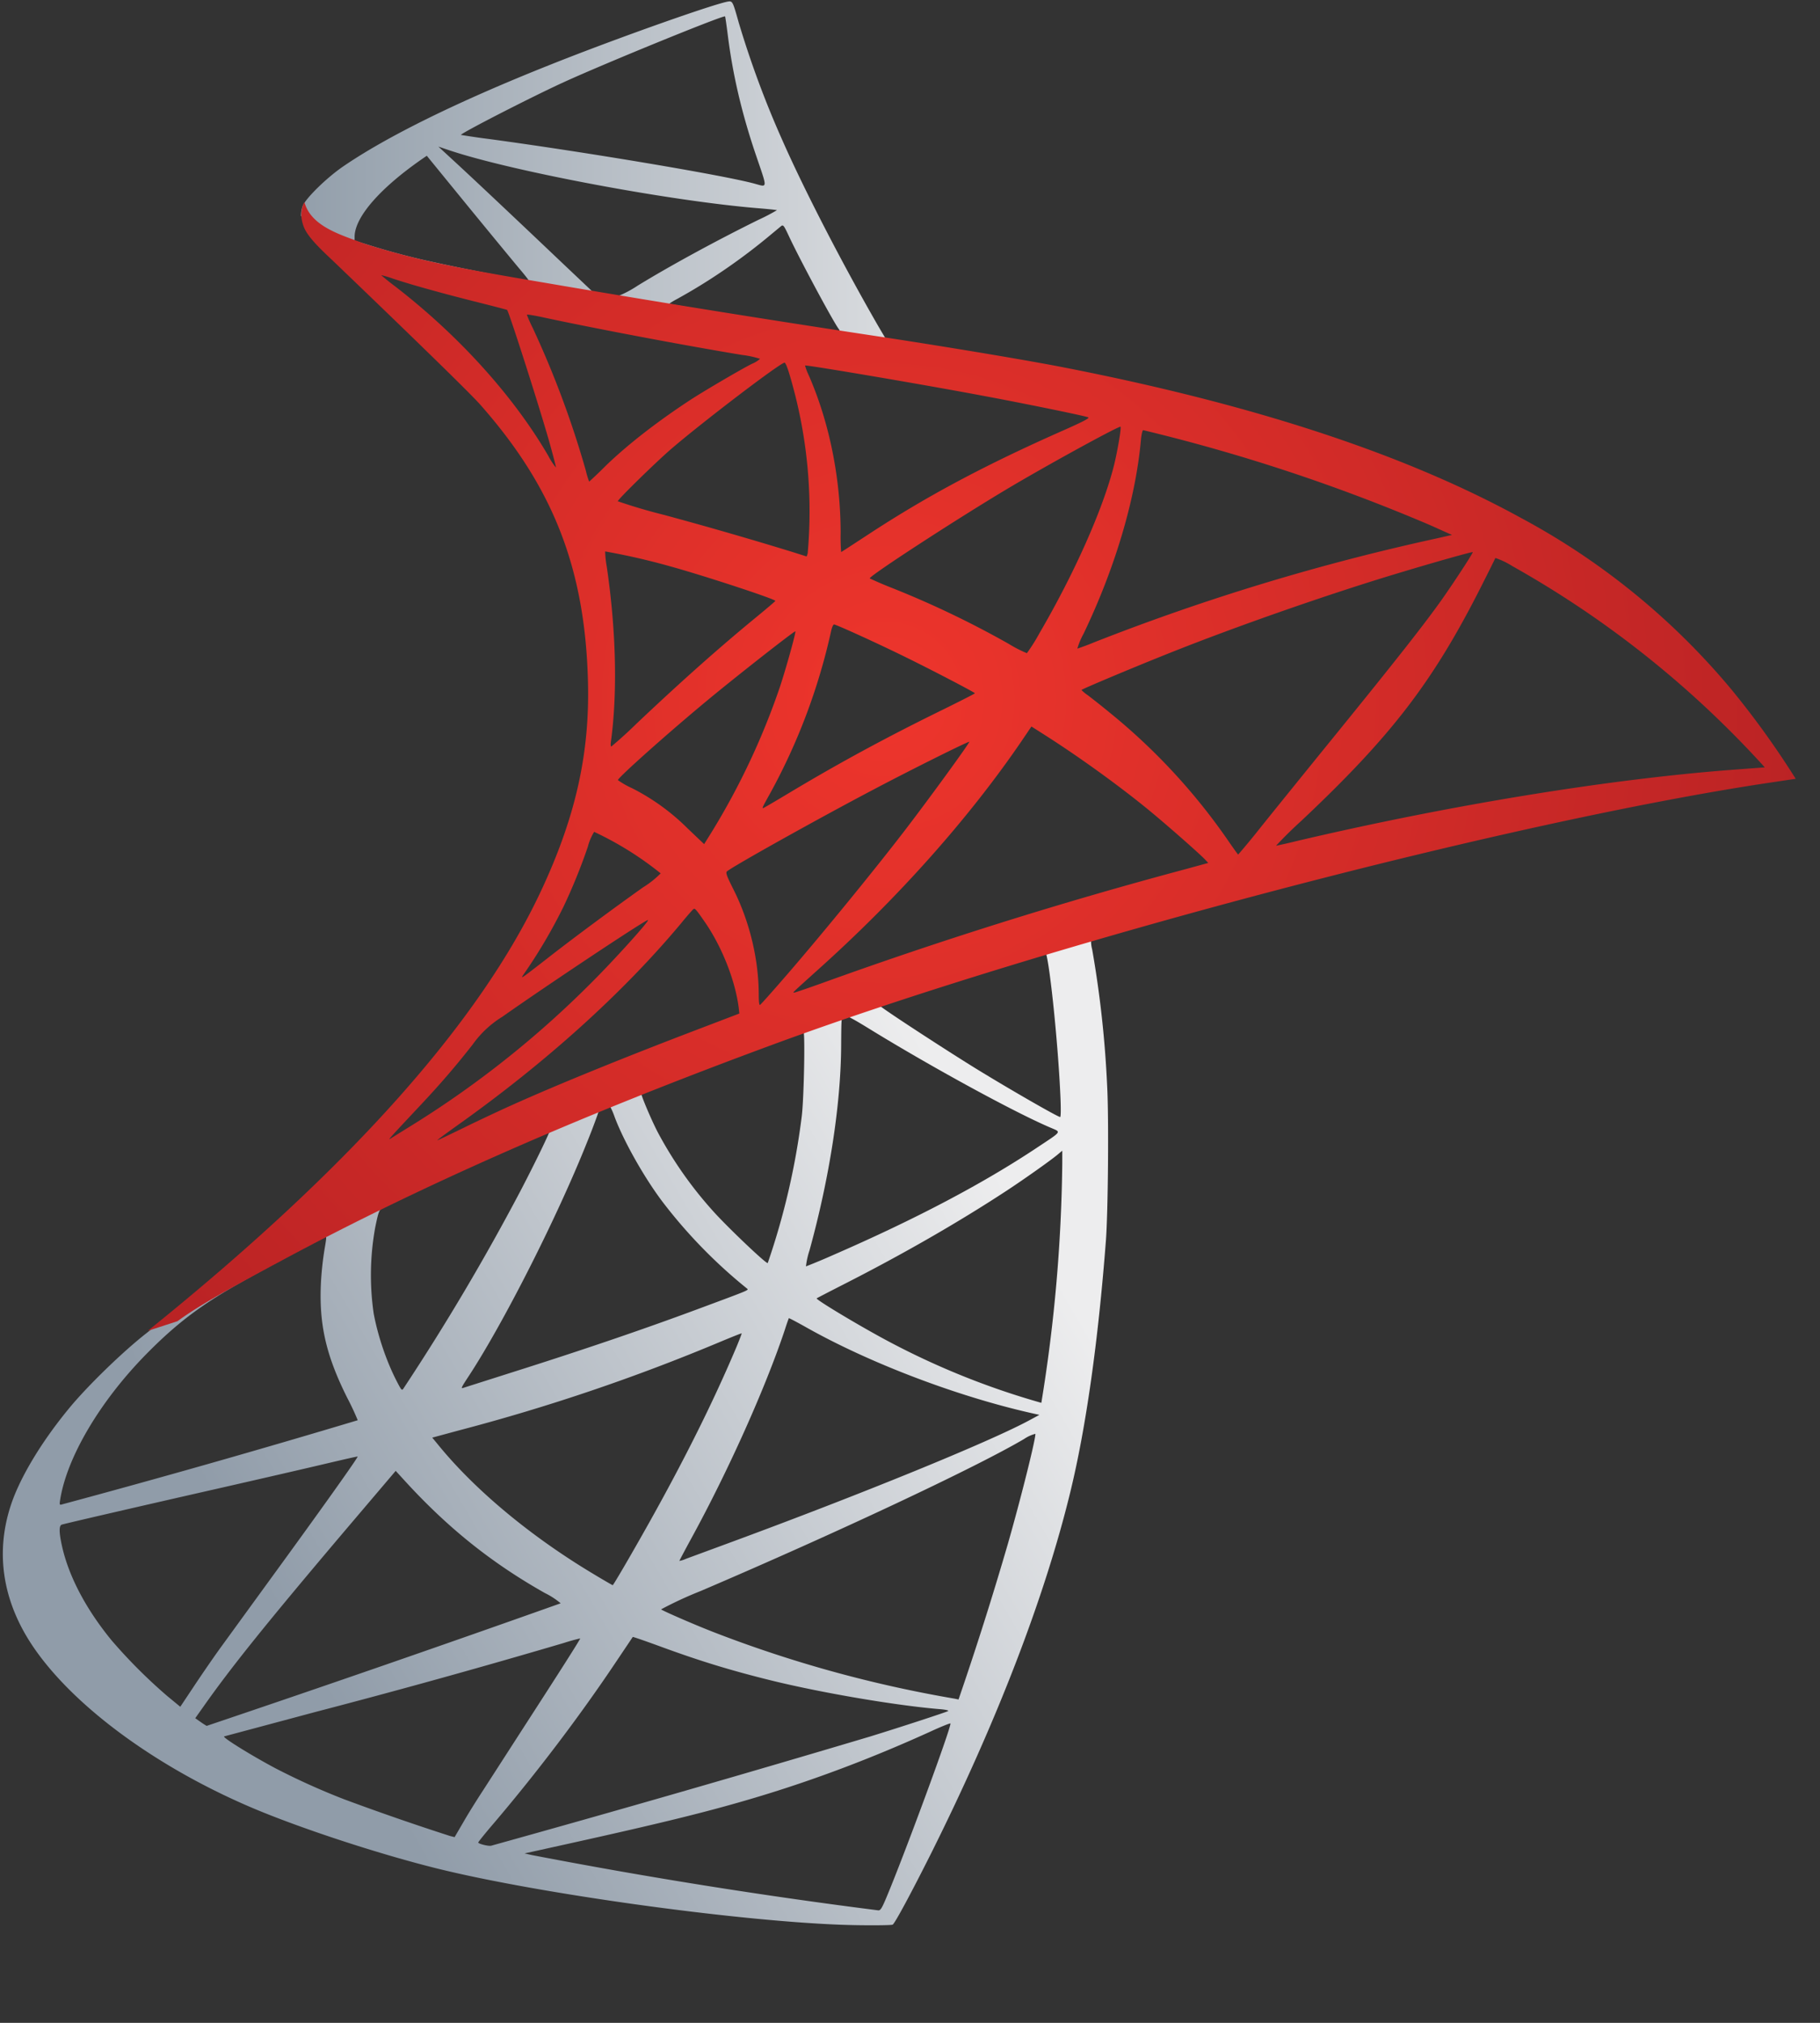 <svg width="18" height="20" xmlns="http://www.w3.org/2000/svg">
  <rect width="100%" height="100%" fill="#333333" stroke="none"/>
  <defs>
    <linearGradient x1="32.437%" y1="85.15%" x2="100%" y2="50%" id="a">
      <stop stop-color="#909CA9" offset="0%"/>
      <stop stop-color="#EDEDEE" offset="100%"/>
    </linearGradient>
    <linearGradient x1="0%" y1="50%" x2="100%" y2="50%" id="b">
      <stop stop-color="#939FAB" offset="0%"/>
      <stop stop-color="#DCDEE1" offset="100%"/>
    </linearGradient>
    <radialGradient cx="44.815%" cy="44.062%" fx="44.815%" fy="44.062%" r="109.026%" gradientTransform="matrix(.685 0 0 1 .141 0)" id="c">
      <stop stop-color="#EE352C" offset="0%"/>
      <stop stop-color="#A91D22" offset="100%"/>
    </radialGradient>
  </defs>
  <g fill="none" fill-rule="evenodd">
    <path d="M11.223 8.894l-3.888 1.243-3.38 1.463-.947.246A25.223 25.223 0 011.45 13.18c-.237.185-.59.528-.77.748-.27.328-.48.677-.57.946-.162.483-.083.973.23 1.425.4.577 1.197 1.163 2.123 1.562.473.204 1.27.467 1.868.615.997.246 2.923.514 3.983.554.216.008.502.007.515-.001.023-.015.188-.322.38-.705.652-1.306 1.123-2.53 1.377-3.574.154-.633.274-1.477.351-2.477.022-.28.03-1.215.013-1.533a10.545 10.545 0 00-.148-1.351.338.338 0 01-.01-.12c.012-.008.048-.02.526-.156l-.095-.219zm-.889.511c.036 0 .13.884.154 1.444.005.119.004.195-.003.195-.023 0-.498-.273-.835-.48-.293-.181-.851-.544-.94-.613-.028-.021-.025-.022.216-.103a37.824 37.824 0 011.408-.443zm-1.98.637c.025 0 .093.037.255.137.606.372 1.427.82 1.78.97.108.047.12.03-.13.196-.536.357-1.202.708-2.02 1.064a6.199 6.199 0 01-.268.112.77.77 0 01.035-.158c.198-.718.31-1.443.313-2.024.002-.288.002-.289.03-.296h.005zm-.408.153c.018.017.005.661-.016.837a7.172 7.172 0 01-.337 1.456c-.012.013-.414-.37-.548-.522a3.896 3.896 0 01-.54-.772c-.067-.129-.174-.384-.164-.391a34.9 34.9 0 011.605-.608zm-1.92.742c.004 0 .006.001.008.003a.691.691 0 01.045.104c.094.25.305.62.487.856a4.992 4.992 0 00.822.84c.02.016.025.013-.454.191-.555.207-1.16.413-1.855.633l-.497.158c-.027.01-.019-.006.059-.124.345-.529.868-1.562 1.16-2.292a6.68 6.68 0 00.108-.282c.012-.042.025-.056.065-.074a.122.122 0 01.052-.013zm-.588.238c.007.007-.142.315-.288.595a22.843 22.843 0 01-1.161 1.96c-.015.021-.02.014-.066-.075-.1-.194-.184-.439-.227-.667a2.634 2.634 0 01.016-.858c.038-.18.037-.176.123-.22.374-.187 1.59-.746 1.603-.735zm5.068.202v.122a15.627 15.627 0 01-.207 2.371 7.652 7.652 0 01-1.535-.62c-.285-.153-.698-.402-.687-.413.003-.003.125-.066.27-.14.578-.294 1.129-.61 1.608-.924.18-.118.449-.309.508-.36l.043-.036zm-7.287.851c.012 0 .008.022-.01.128a3.216 3.216 0 00-.034.31c-.023.42.047.731.26 1.156a2.6 2.6 0 01.103.22 106.428 106.428 0 01-2.928.833c-.02.006-.023.002-.015-.047.067-.422.396-.977.855-1.443.306-.31.55-.492.966-.725a25.07 25.07 0 01.803-.432zm4.583.805c.002-.002.074.036.16.084.628.356 1.504.69 2.25.857l.068.015-.093.05c-.39.213-1.675.737-2.987 1.22l-.415.153a.258.258 0 01-.066.021c0-.003.054-.105.12-.226.369-.675.736-1.496.925-2.065a1.89 1.89 0 01.038-.11zm-.467.15c.002.002-.021.062-.051.134-.256.607-.592 1.269-1.02 2.013-.108.189-.2.343-.204.343-.003 0-.092-.051-.196-.114-.624-.374-1.175-.835-1.537-1.282l-.052-.063.27-.073a19.358 19.358 0 002.578-.874c.115-.048.21-.086.212-.084zm2.903.993c.001 0 .002.001.002.003 0 .064-.149.656-.272 1.085a33.557 33.557 0 01-.488 1.539l-.038-.008a12.322 12.322 0 01-2.387-.659c-.205-.08-.501-.21-.517-.224a3.759 3.759 0 01.393-.182c1.338-.572 2.724-1.223 3.198-1.503a.353.353 0 01.109-.05zm-6.701.225c.007.007-.367.532-.89 1.249l-.474.652c-.079.11-.198.284-.266.387l-.124.186-.131-.108a5.18 5.18 0 01-.547-.547c-.253-.308-.424-.632-.491-.93-.031-.138-.032-.208-.002-.216.042-.013.827-.194 1.563-.361.409-.093.882-.202 1.05-.242.17-.04.31-.072.312-.07zm.376.141l.095.104c.423.462.854.807 1.38 1.104a.754.754 0 01.157.102 231.046 231.046 0 01-3.501 1.212.698.698 0 01-.059-.038l-.054-.038.085-.12c.275-.39.621-.82 1.378-1.714l.52-.612zm2.345 1.643c.002-.003.134.043.292.101.383.14.684.232 1.09.332.5.122 1.22.244 1.648.28.065.005.099.013.088.02-.02.011-.452.153-.77.251a212.147 212.147 0 01-3.749 1.08c-.028.006-.127-.019-.127-.032 0-.006.071-.094.157-.194.422-.496.842-1.05 1.193-1.573l.178-.265zm-.52.014c.005.004-.204.331-.57.897l-.39.605c-.061.093-.15.235-.196.316l-.086.147-.044-.011a25.34 25.34 0 01-1.045-.362 6.897 6.897 0 01-.683-.308c-.234-.124-.53-.307-.507-.315l.893-.239a80.4 80.4 0 002.467-.685 1.86 1.86 0 01.162-.045zm3.659.841H9.4c.012.03-.465 1.324-.639 1.734-.039.092-.053.115-.074.114a54.095 54.095 0 01-3.428-.547l-.071-.016.439-.097c.94-.208 1.392-.32 1.85-.457.579-.173 1.152-.39 1.73-.653.091-.042.17-.074.189-.078z" fill="url(#a)"/>
    <path d="M7.216.014c-.065-.008-1.108.36-1.779.628-.908.361-1.613.708-2.048 1.007-.162.112-.366.312-.396.389a.277.277 0 00-.016.097l.394.365.937.293 2.23.39 2.55.43.026-.214-.023-.004-.335-.052-.069-.117c-.346-.6-.73-1.341-.951-1.843a9.594 9.594 0 01-.43-1.16c-.054-.193-.06-.206-.09-.21zm-.05.148h.005c.002.002.014.083.026.178.05.403.142.793.286 1.213.108.317.11.299-.02.263-.299-.082-1.642-.308-2.614-.44a7.239 7.239 0 01-.29-.042c-.011-.012.702-.378 1.018-.522.405-.185 1.51-.636 1.59-.65zM4.337 1.45l.113.038c.624.208 2.188.501 3.052.571.098.008.18.017.182.019a1.91 1.91 0 01-.184.096c-.416.205-.875.455-1.193.65a1.123 1.123 0 01-.19.102c-.011 0-.073-.01-.137-.021l-.117-.019-.296-.28c-.518-.492-.922-.872-1.079-1.016l-.152-.14zm-.116.09l.413.506c.228.278.455.554.506.614.05.059.09.11.087.111-.011.008-.598-.104-.91-.173a7.012 7.012 0 01-.649-.169l-.161-.05v-.04c.003-.194.252-.48.676-.773l.038-.026zm3.519.69c.012 0 .025.025.062.104.1.215.412.798.487.91.025.038.065.04-.35-.025-.995-.158-1.317-.21-1.317-.216 0-.004.03-.023.067-.043.308-.168.619-.38.896-.608l.141-.117c.005-.004.01-.006.014-.006z" fill="url(#b)"/>
    <path d="M3.01 2s-.064.1-.003.249c.038.092.151.203.276.32 0 0 1.305 1.249 1.465 1.43.724.818 1.038 1.624 1.067 2.736.019.714-.122 1.342-.463 2.071-.611 1.307-1.9 2.75-3.89 4.352l.293-.095c.187-.137.442-.285 1.044-.607 1.385-.743 2.94-1.426 4.85-2.13 2.749-1.012 7.27-2.2 9.843-2.586l.268-.04-.041-.064a8.6 8.6 0 00-.59-.813 7.026 7.026 0 00-2.084-1.701c-1.15-.632-2.642-1.122-4.527-1.49-.357-.07-1.138-.2-1.773-.297a172.323 172.323 0 01-3.173-.508c-.343-.059-.857-.143-1.197-.216a7.729 7.729 0 01-.778-.204c-.216-.083-.52-.164-.586-.408zm.758.72a.94.94 0 01.11.032c.11.037.256.08.425.126.119.033.25.067.388.102.176.044.322.082.324.084.02.022.317.95.418 1.306.038.136.068.25.065.252a.625.625 0 01-.073-.111c-.343-.592-.887-1.193-1.515-1.678a2.498 2.498 0 01-.142-.114zm1.447.391c.015-.001.08.01.158.027.5.108 1.394.277 1.969.372a.897.897 0 01.175.038.282.282 0 01-.08.049c-.096.047-.487.276-.617.362-.326.214-.62.443-.833.65a4.322 4.322 0 01-.16.153.802.802 0 01-.033-.109 9.46 9.46 0 00-.525-1.41 1.414 1.414 0 01-.058-.13c0-.001.001-.002.004-.002zm2.544.474c.017.006.049.103.105.32a4.704 4.704 0 01.124 1.567l-.01.03-.152-.048a38.856 38.856 0 00-1.262-.364 5.439 5.439 0 01-.454-.134c0-.018.364-.374.52-.51.298-.258 1.1-.87 1.13-.86zm.203.029c.009-.009 1.216.196 1.764.3.41.076 1 .197 1.036.212.018.007-.044.04-.24.127-.777.343-1.352.65-1.925 1.025-.15.098-.275.18-.278.18a1.78 1.78 0 01-.005-.184c0-.547-.112-1.099-.316-1.565a.538.538 0 01-.036-.095zm3.12.605c.01.009-.03.242-.064.38-.107.429-.39 1.066-.739 1.664a1.787 1.787 0 01-.123.195 1.22 1.22 0 01-.176-.09 9.436 9.436 0 00-1.153-.553 3.754 3.754 0 01-.225-.096c-.019-.017.925-.63 1.425-.924.4-.235 1.044-.587 1.056-.576zm.224.034a17.79 17.79 0 012.84.94l.214.096-.15.034a22.131 22.131 0 00-3.387 1.027 2.462 2.462 0 01-.168.063.714.714 0 01.061-.146c.313-.652.516-1.337.568-1.918.005-.053.015-.096.022-.096zM5.985 5.452a6.72 6.72 0 01.638.146c.334.092 1.045.325 1.045.343 0 .004-.078.07-.174.149-.384.315-.755.645-1.199 1.065a4.234 4.234 0 01-.249.226c-.005 0-.008-.018-.005-.04.067-.484.053-1.106-.04-1.738a1.002 1.002 0 01-.016-.151zm8.58.008c.006.006-.19.305-.31.475-.178.249-.435.576-1.02 1.297-.308.379-.655.808-.771.953a7.51 7.51 0 01-.218.264c-.003 0-.04-.052-.084-.115a6.055 6.055 0 00-1.188-1.289 7.73 7.73 0 00-.218-.173.343.343 0 01-.06-.05c0-.007.498-.217.88-.369.662-.264 1.568-.58 2.246-.784.357-.108.737-.215.743-.21zm.225.057a.76.76 0 01.167.08 9.911 9.911 0 012.497 1.99l-.294.022c-1.237.092-2.819.35-4.342.708a5.004 5.004 0 01-.198.045 4.14 4.14 0 01.251-.247c.895-.843 1.303-1.375 1.783-2.326.071-.141.132-.263.134-.27l.002-.002zm-6.54.657c.04.01.422.183.71.325.263.129.662.337.682.355.003.003-.138.074-.312.16-.552.27-1.025.526-1.519.822-.14.084-.259.154-.263.154-.012 0-.007-.01.072-.152a6.029 6.029 0 00.597-1.586c.01-.05.024-.08.033-.078zm-.384.068c.008.008-.091.364-.154.554a7.133 7.133 0 01-.675 1.433l-.073.117L6.8 8.19a2.158 2.158 0 00-.547-.396.82.82 0 01-.142-.081c0-.024.5-.47.888-.791.277-.23.86-.687.867-.68zm2.335.941l.143.091c.329.21.718.49 1.015.733.166.136.49.42.556.488l.035.037-.238.065a44.14 44.14 0 00-3.598 1.129c-.135.048-.251.088-.26.088-.016 0-.033.016.27-.257.776-.7 1.461-1.472 1.974-2.222l.103-.152zm-.614.15c.007.008-.397.563-.638.877-.288.376-.8 1.003-1.153 1.412-.147.17-.273.312-.28.314-.008.003-.012-.04-.012-.105-.001-.349-.091-.721-.25-1.037-.067-.133-.078-.165-.065-.178.056-.049.912-.527 1.451-.81.371-.196.94-.479.947-.472zm-3.71.892a3.228 3.228 0 01.657.41.909.909 0 01-.172.137c-.279.197-.703.511-.948.703-.26.202-.268.208-.239.164a5.14 5.14 0 00.394-.666c.09-.187.18-.409.245-.602a.53.53 0 01.062-.146zm.988.76c.013 0 .032.024.112.14.167.245.295.573.329.839l.006.057-.401.153c-.72.274-1.384.544-1.832.745-.126.056-.347.16-.492.231-.144.07-.262.127-.262.124 0-.004.09-.07.202-.15.879-.625 1.637-1.31 2.209-1.995.06-.074.116-.137.123-.141a.013.013 0 01.006-.002zm-.456.112c.011.011-.325.384-.551.61a9.766 9.766 0 01-1.825 1.444l-.177.11c-.019.01.006-.018.312-.344.193-.206.34-.377.507-.59a1 1 0 01.293-.274c.435-.307 1.429-.968 1.44-.956z" fill="url(#c)"/>
  </g>
</svg>
